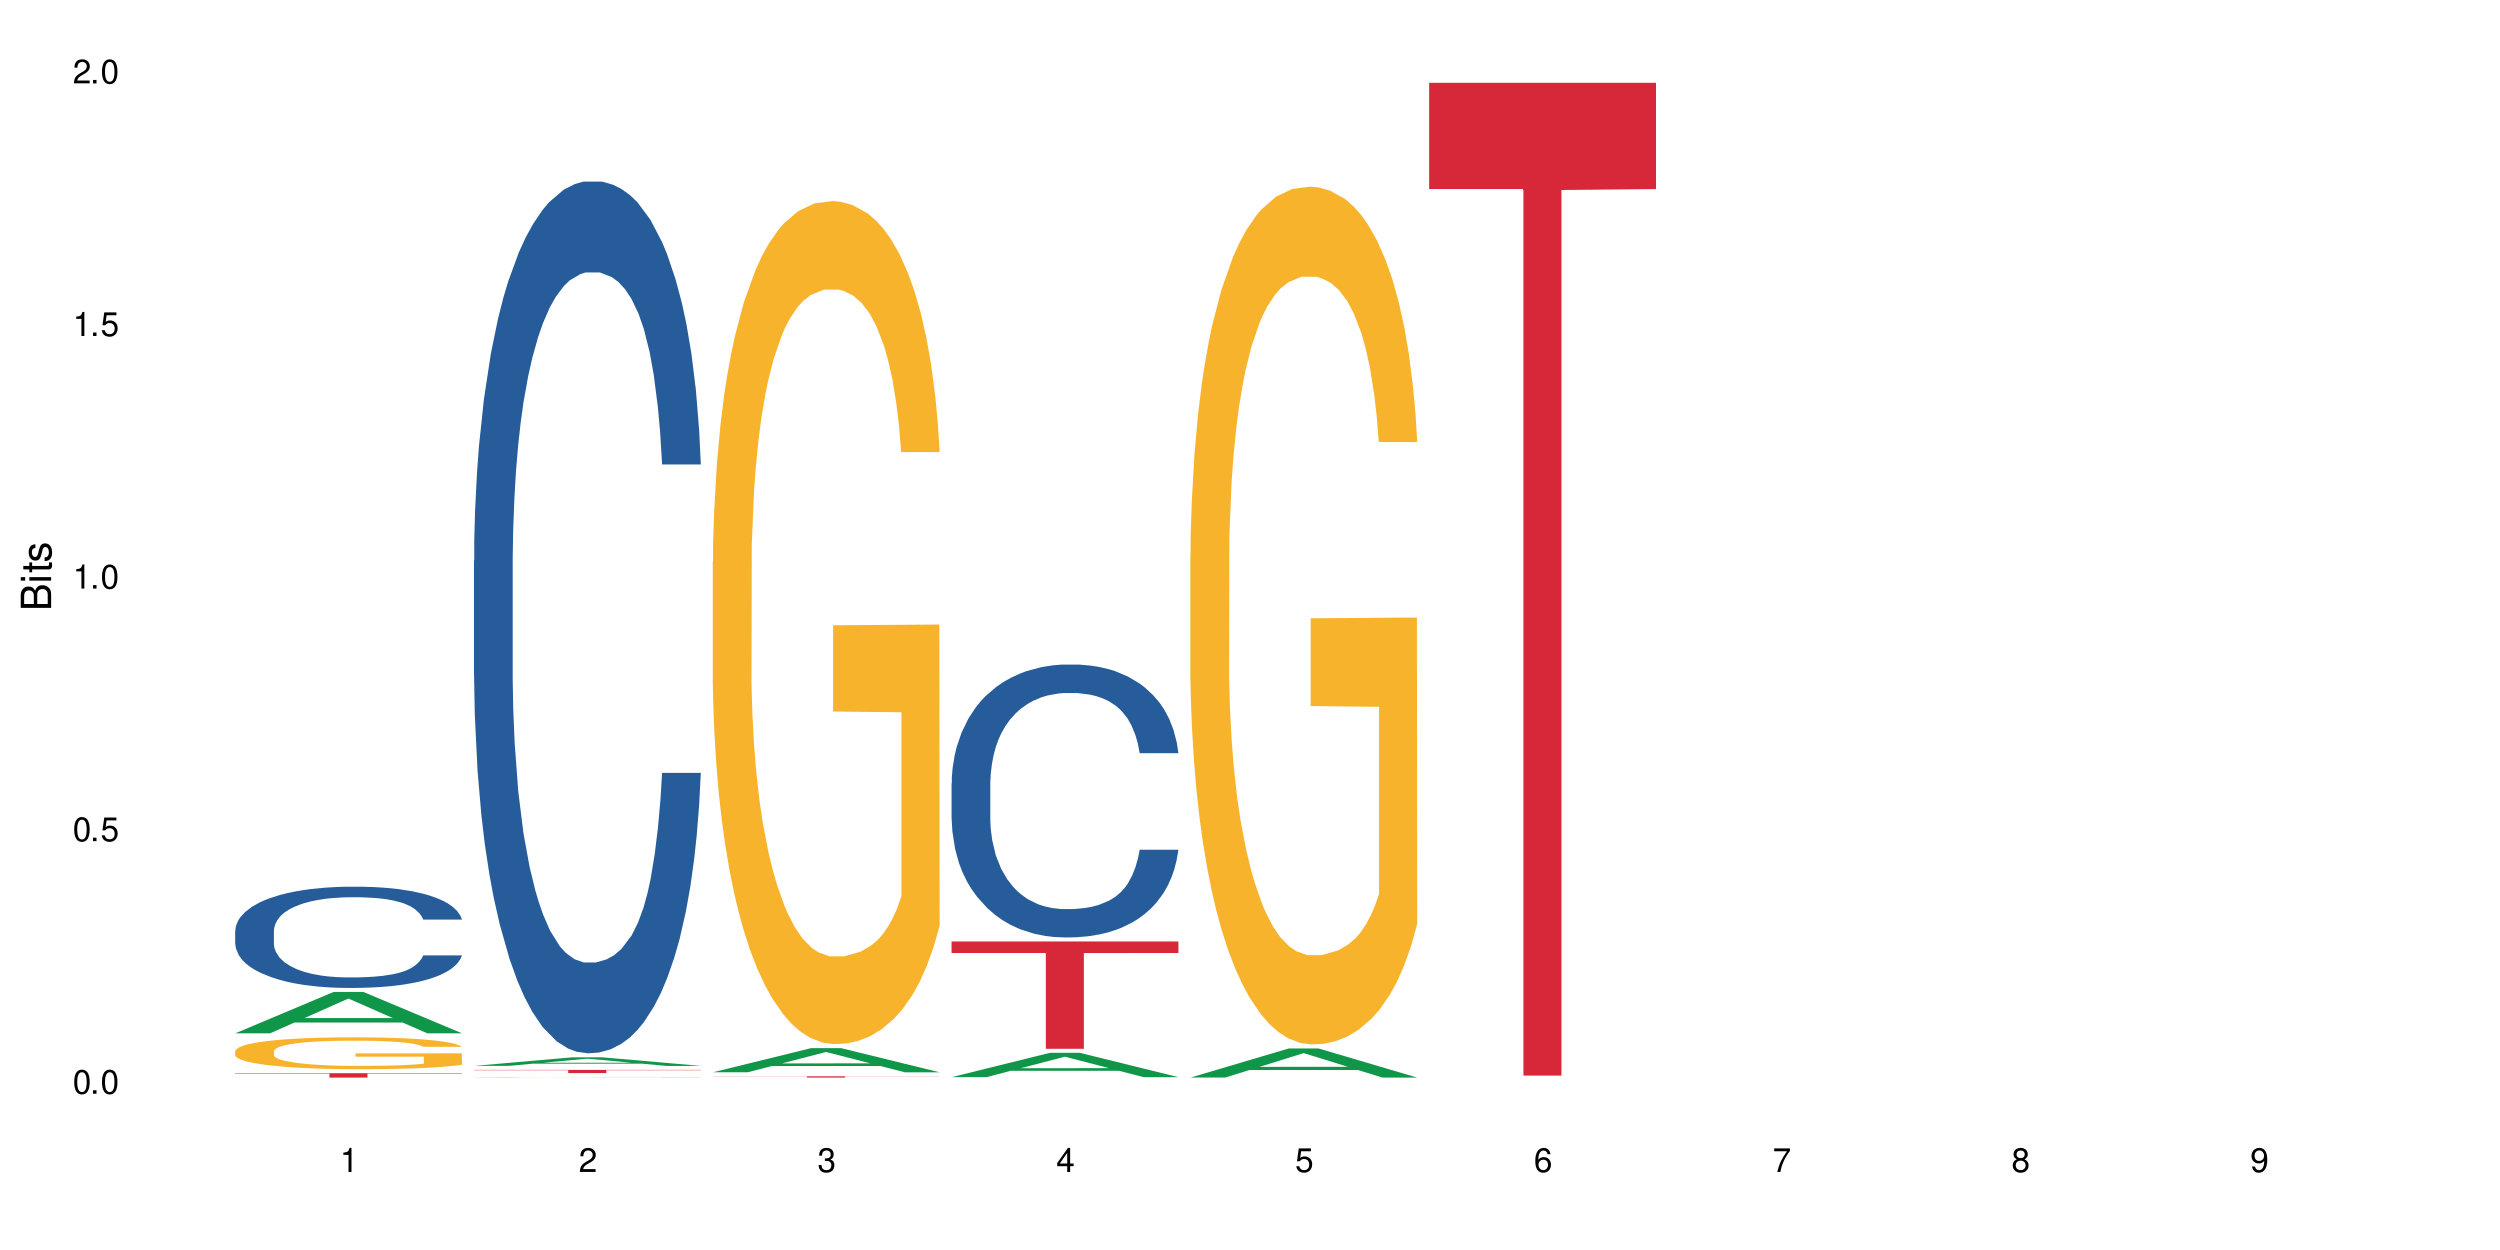 <?xml version="1.0" encoding="UTF-8"?>
<svg xmlns="http://www.w3.org/2000/svg" xmlns:xlink="http://www.w3.org/1999/xlink" width="720" height="360" viewBox="0 0 720 360">
<defs>
<g>
<g id="glyph-0-0">
</g>
<g id="glyph-0-1">
<path d="M 2.641 -6.938 C 2 -6.938 1.422 -6.656 1.078 -6.172 C 0.641 -5.562 0.406 -4.641 0.406 -3.359 C 0.406 -1.016 1.188 0.219 2.641 0.219 C 4.078 0.219 4.859 -1.016 4.859 -3.297 C 4.859 -4.641 4.656 -5.547 4.203 -6.172 C 3.844 -6.656 3.281 -6.938 2.641 -6.938 Z M 2.641 -6.188 C 3.547 -6.188 4 -5.25 4 -3.375 C 4 -1.406 3.562 -0.484 2.625 -0.484 C 1.734 -0.484 1.281 -1.438 1.281 -3.344 C 1.281 -5.25 1.734 -6.188 2.641 -6.188 Z M 2.641 -6.188 "/>
</g>
<g id="glyph-0-2">
<path d="M 1.828 -1 L 0.828 -1 L 0.828 0 L 1.828 0 Z M 1.828 -1 "/>
</g>
<g id="glyph-0-3">
<path d="M 4.562 -6.797 L 1.062 -6.797 L 0.547 -3.094 L 1.328 -3.094 C 1.719 -3.562 2.047 -3.734 2.578 -3.734 C 3.484 -3.734 4.062 -3.109 4.062 -2.094 C 4.062 -1.125 3.484 -0.531 2.578 -0.531 C 1.828 -0.531 1.375 -0.906 1.188 -1.672 L 0.328 -1.672 C 0.453 -1.109 0.547 -0.844 0.75 -0.594 C 1.125 -0.078 1.828 0.219 2.594 0.219 C 3.969 0.219 4.922 -0.781 4.922 -2.219 C 4.922 -3.562 4.031 -4.484 2.719 -4.484 C 2.25 -4.484 1.859 -4.359 1.469 -4.062 L 1.734 -5.969 L 4.562 -5.969 Z M 4.562 -6.797 "/>
</g>
<g id="glyph-0-4">
<path d="M 2.484 -4.938 L 2.484 0 L 3.328 0 L 3.328 -6.938 L 2.766 -6.938 C 2.469 -5.875 2.281 -5.734 0.984 -5.562 L 0.984 -4.938 Z M 2.484 -4.938 "/>
</g>
<g id="glyph-0-5">
<path d="M 4.859 -0.828 L 1.281 -0.828 C 1.359 -1.406 1.672 -1.781 2.5 -2.281 L 3.469 -2.828 C 4.406 -3.344 4.906 -4.062 4.906 -4.906 C 4.906 -5.484 4.672 -6.031 4.266 -6.406 C 3.859 -6.766 3.375 -6.938 2.719 -6.938 C 1.859 -6.938 1.219 -6.625 0.844 -6.031 C 0.609 -5.672 0.5 -5.234 0.484 -4.531 L 1.328 -4.531 C 1.359 -5.016 1.406 -5.281 1.531 -5.516 C 1.75 -5.938 2.188 -6.203 2.703 -6.203 C 3.469 -6.203 4.031 -5.641 4.031 -4.891 C 4.031 -4.344 3.719 -3.859 3.125 -3.516 L 2.234 -3 C 0.812 -2.172 0.406 -1.531 0.328 -0.016 L 4.859 -0.016 Z M 4.859 -0.828 "/>
</g>
<g id="glyph-0-6">
<path d="M 2.125 -3.188 L 2.578 -3.188 C 3.5 -3.188 3.984 -2.766 3.984 -1.922 C 3.984 -1.062 3.469 -0.531 2.594 -0.531 C 1.656 -0.531 1.203 -1 1.156 -2.016 L 0.312 -2.016 C 0.344 -1.453 0.438 -1.094 0.609 -0.781 C 0.953 -0.109 1.625 0.219 2.547 0.219 C 3.953 0.219 4.859 -0.625 4.859 -1.938 C 4.859 -2.828 4.516 -3.297 3.703 -3.594 C 4.344 -3.844 4.656 -4.328 4.656 -5.031 C 4.656 -6.219 3.875 -6.938 2.578 -6.938 C 1.203 -6.938 0.484 -6.172 0.453 -4.703 L 1.297 -4.703 C 1.312 -5.125 1.344 -5.359 1.453 -5.578 C 1.641 -5.969 2.062 -6.203 2.594 -6.203 C 3.344 -6.203 3.797 -5.75 3.797 -5 C 3.797 -4.516 3.609 -4.219 3.25 -4.047 C 3.016 -3.953 2.703 -3.922 2.125 -3.906 Z M 2.125 -3.188 "/>
</g>
<g id="glyph-0-7">
<path d="M 3.141 -1.672 L 3.141 0 L 3.984 0 L 3.984 -1.672 L 4.984 -1.672 L 4.984 -2.438 L 3.984 -2.438 L 3.984 -6.938 L 3.359 -6.938 L 0.266 -2.578 L 0.266 -1.672 Z M 3.141 -2.438 L 1 -2.438 L 3.141 -5.5 Z M 3.141 -2.438 "/>
</g>
<g id="glyph-0-8">
<path d="M 4.781 -5.125 C 4.609 -6.266 3.891 -6.938 2.844 -6.938 C 2.094 -6.938 1.422 -6.578 1.031 -5.953 C 0.594 -5.266 0.406 -4.422 0.406 -3.172 C 0.406 -2 0.578 -1.25 0.984 -0.641 C 1.359 -0.078 1.953 0.219 2.703 0.219 C 3.984 0.219 4.922 -0.75 4.922 -2.094 C 4.922 -3.375 4.062 -4.281 2.844 -4.281 C 2.172 -4.281 1.641 -4.031 1.281 -3.516 C 1.281 -5.234 1.828 -6.188 2.797 -6.188 C 3.391 -6.188 3.797 -5.797 3.938 -5.125 Z M 2.734 -3.531 C 3.547 -3.531 4.062 -2.953 4.062 -2.031 C 4.062 -1.156 3.484 -0.531 2.703 -0.531 C 1.922 -0.531 1.328 -1.188 1.328 -2.078 C 1.328 -2.938 1.906 -3.531 2.734 -3.531 Z M 2.734 -3.531 "/>
</g>
<g id="glyph-0-9">
<path d="M 4.984 -6.797 L 0.438 -6.797 L 0.438 -5.969 L 4.109 -5.969 C 2.5 -3.656 1.828 -2.234 1.328 0 L 2.219 0 C 2.594 -2.172 3.453 -4.047 4.984 -6.094 Z M 4.984 -6.797 "/>
</g>
<g id="glyph-0-10">
<path d="M 3.75 -3.656 C 4.469 -4.094 4.688 -4.438 4.688 -5.078 C 4.688 -6.172 3.844 -6.938 2.641 -6.938 C 1.438 -6.938 0.594 -6.172 0.594 -5.094 C 0.594 -4.438 0.812 -4.094 1.516 -3.656 C 0.734 -3.266 0.359 -2.703 0.359 -1.922 C 0.359 -0.656 1.281 0.219 2.641 0.219 C 3.984 0.219 4.922 -0.656 4.922 -1.922 C 4.922 -2.703 4.531 -3.266 3.75 -3.656 Z M 2.641 -6.188 C 3.359 -6.188 3.812 -5.75 3.812 -5.062 C 3.812 -4.406 3.344 -3.984 2.641 -3.984 C 1.922 -3.984 1.453 -4.406 1.453 -5.078 C 1.453 -5.75 1.922 -6.188 2.641 -6.188 Z M 2.641 -3.266 C 3.484 -3.266 4.062 -2.719 4.062 -1.906 C 4.062 -1.078 3.484 -0.531 2.625 -0.531 C 1.797 -0.531 1.219 -1.094 1.219 -1.906 C 1.219 -2.719 1.781 -3.266 2.641 -3.266 Z M 2.641 -3.266 "/>
</g>
<g id="glyph-0-11">
<path d="M 0.516 -1.578 C 0.672 -0.453 1.406 0.219 2.438 0.219 C 3.188 0.219 3.859 -0.141 4.266 -0.766 C 4.688 -1.453 4.891 -2.297 4.891 -3.547 C 4.891 -4.719 4.703 -5.453 4.312 -6.078 C 3.938 -6.641 3.344 -6.938 2.594 -6.938 C 1.297 -6.938 0.359 -5.969 0.359 -4.625 C 0.359 -3.344 1.234 -2.453 2.453 -2.453 C 3.094 -2.453 3.578 -2.672 4.016 -3.203 C 4 -1.484 3.469 -0.531 2.5 -0.531 C 1.906 -0.531 1.484 -0.906 1.359 -1.578 Z M 2.578 -6.203 C 3.375 -6.203 3.969 -5.531 3.969 -4.641 C 3.969 -3.797 3.391 -3.188 2.547 -3.188 C 1.734 -3.188 1.234 -3.766 1.234 -4.688 C 1.234 -5.562 1.797 -6.203 2.578 -6.203 Z M 2.578 -6.203 "/>
</g>
<g id="glyph-1-0">
</g>
<g id="glyph-1-1">
<path d="M 0 -0.953 L 0 -4.891 C 0 -5.719 -0.234 -6.344 -0.734 -6.797 C -1.188 -7.234 -1.812 -7.469 -2.5 -7.469 C -3.547 -7.469 -4.188 -7 -4.625 -5.875 C -4.984 -6.688 -5.625 -7.094 -6.531 -7.094 C -7.172 -7.094 -7.734 -6.859 -8.141 -6.391 C -8.562 -5.922 -8.75 -5.344 -8.75 -4.5 L -8.75 -0.953 Z M -4.984 -2.062 L -7.766 -2.062 L -7.766 -4.219 C -7.766 -4.844 -7.688 -5.203 -7.453 -5.5 C -7.219 -5.812 -6.859 -5.969 -6.375 -5.969 C -5.891 -5.969 -5.531 -5.812 -5.297 -5.5 C -5.062 -5.203 -4.984 -4.844 -4.984 -4.219 Z M -0.984 -2.062 L -4 -2.062 L -4 -4.781 C -4 -5.766 -3.438 -6.359 -2.484 -6.359 C -1.547 -6.359 -0.984 -5.766 -0.984 -4.781 Z M -0.984 -2.062 "/>
</g>
<g id="glyph-1-2">
<path d="M -6.281 -1.797 L -6.281 -0.797 L 0 -0.797 L 0 -1.797 Z M -8.75 -1.797 L -8.75 -0.797 L -7.484 -0.797 L -7.484 -1.797 Z M -8.75 -1.797 "/>
</g>
<g id="glyph-1-3">
<path d="M -6.281 -3.047 L -6.281 -2.016 L -8.016 -2.016 L -8.016 -1.016 L -6.281 -1.016 L -6.281 -0.172 L -5.469 -0.172 L -5.469 -1.016 L -0.719 -1.016 C -0.078 -1.016 0.281 -1.453 0.281 -2.234 C 0.281 -2.5 0.25 -2.719 0.188 -3.047 L -0.641 -3.047 C -0.609 -2.906 -0.594 -2.766 -0.594 -2.562 C -0.594 -2.141 -0.719 -2.016 -1.156 -2.016 L -5.469 -2.016 L -5.469 -3.047 Z M -6.281 -3.047 "/>
</g>
<g id="glyph-1-4">
<path d="M -4.531 -5.25 C -5.766 -5.25 -6.469 -4.422 -6.469 -2.969 C -6.469 -1.516 -5.719 -0.562 -4.547 -0.562 C -3.562 -0.562 -3.094 -1.062 -2.734 -2.562 L -2.516 -3.484 C -2.344 -4.188 -2.094 -4.469 -1.641 -4.469 C -1.047 -4.469 -0.641 -3.875 -0.641 -3 C -0.641 -2.453 -0.797 -2 -1.062 -1.75 C -1.25 -1.594 -1.422 -1.531 -1.875 -1.469 L -1.875 -0.406 C -0.422 -0.453 0.281 -1.266 0.281 -2.922 C 0.281 -4.5 -0.5 -5.516 -1.719 -5.516 C -2.656 -5.516 -3.172 -4.984 -3.469 -3.734 L -3.703 -2.766 C -3.891 -1.953 -4.156 -1.609 -4.594 -1.609 C -5.188 -1.609 -5.547 -2.125 -5.547 -2.938 C -5.547 -3.75 -5.203 -4.172 -4.531 -4.203 Z M -4.531 -5.25 "/>
</g>
</g>
</defs>
<rect x="-72" y="-36" width="864" height="432" fill="rgb(100%, 100%, 100%)" fill-opacity="1"/>
<path fill-rule="nonzero" fill="rgb(6.275%, 58.824%, 28.235%)" fill-opacity="1" d="M 67.73 297.598 L 67.801 297.586 L 96.07 285.684 L 104.656 285.684 L 133.066 297.605 L 123.082 297.605 L 115.965 294.496 L 84.762 294.496 L 77.781 297.598 L 67.73 297.598 L 87.766 293.207 L 113.102 293.195 L 100.469 287.633 L 100.328 287.621 L 100.188 287.652 L 87.695 293.195 L 87.766 293.207 Z M 67.73 297.598 "/>
<path fill-rule="nonzero" fill="rgb(14.51%, 36.078%, 60%)" fill-opacity="1" d="M 67.73 268.062 L 67.812 268.039 L 67.812 267.398 L 68.051 266.387 L 68.605 265.105 L 69.164 264.227 L 70.598 262.656 L 72.59 261.137 L 74.664 259.965 L 76.176 259.27 L 77.531 258.738 L 80.637 257.75 L 82.629 257.246 L 84.781 256.793 L 87.41 256.34 L 89.324 256.074 L 93.625 255.648 L 96.812 255.461 L 99.281 255.379 L 104.621 255.379 L 107.809 255.488 L 110.117 255.621 L 112.668 255.832 L 114.82 256.074 L 118.562 256.66 L 121.91 257.406 L 123.426 257.832 L 125.816 258.656 L 127.648 259.457 L 128.922 260.148 L 130.355 261.137 L 131.629 262.336 L 132.586 263.695 L 133.066 264.84 L 121.91 264.84 L 121.352 263.773 L 120.715 262.949 L 119.52 261.855 L 118.324 261.082 L 116.652 260.309 L 115.137 259.805 L 113.066 259.297 L 111.234 258.977 L 109.32 258.738 L 107.488 258.578 L 103.984 258.418 L 99.922 258.418 L 98.406 258.473 L 95.297 258.684 L 93.625 258.871 L 91.234 259.246 L 89.562 259.59 L 87.57 260.125 L 86.215 260.578 L 84.543 261.27 L 83.348 261.883 L 81.992 262.762 L 81.195 263.43 L 80.48 264.176 L 79.84 265.055 L 79.363 265.984 L 79.043 266.973 L 78.887 267.93 L 78.887 272.062 L 79.043 273.02 L 79.441 274.141 L 80.48 275.766 L 81.992 277.18 L 83.746 278.297 L 85.418 279.098 L 86.375 279.469 L 87.648 279.895 L 89.641 280.43 L 92.512 280.961 L 94.184 281.176 L 96.734 281.387 L 99.363 281.496 L 102.867 281.496 L 105.977 281.387 L 108.047 281.254 L 110.199 281.043 L 113.145 280.59 L 114.98 280.164 L 116.57 279.656 L 117.766 279.148 L 118.562 278.723 L 119.758 277.898 L 120.715 276.992 L 121.434 276.059 L 121.91 275.152 L 133.066 275.152 L 132.586 276.219 L 131.871 277.258 L 131.152 278.031 L 130.039 278.965 L 128.762 279.789 L 126.93 280.723 L 125.418 281.336 L 123.426 282 L 121.59 282.508 L 119.602 282.961 L 116.652 283.492 L 114.738 283.758 L 112.668 284 L 110.199 284.211 L 107.09 284.398 L 103.746 284.504 L 100.637 284.531 L 97.289 284.48 L 94.82 284.371 L 91.555 284.133 L 87.492 283.652 L 84.543 283.148 L 82.23 282.641 L 80.238 282.109 L 78.008 281.387 L 75.141 280.215 L 73.387 279.309 L 72.191 278.562 L 70.84 277.523 L 69.883 276.59 L 68.766 275.098 L 67.969 273.207 L 67.73 271.742 Z M 67.73 268.062 "/>
<path fill-rule="nonzero" fill="rgb(96.863%, 70.196%, 16.863%)" fill-opacity="1" d="M 67.73 302.688 L 67.812 302.68 L 67.812 302.512 L 68.129 302.133 L 68.926 301.613 L 69.961 301.188 L 71.078 300.852 L 71.793 300.676 L 72.988 300.426 L 74.023 300.242 L 76.656 299.863 L 80 299.512 L 81.832 299.359 L 83.906 299.219 L 86.852 299.059 L 88.207 299 L 92.352 298.867 L 97.051 298.781 L 102.23 298.758 L 104.621 298.766 L 107.887 298.801 L 112.348 298.891 L 114.898 298.977 L 116.891 299.059 L 118.961 299.168 L 121.512 299.336 L 123.902 299.539 L 125.816 299.738 L 127.727 299.988 L 129.32 300.258 L 130.676 300.551 L 131.871 300.902 L 132.586 301.195 L 133.066 301.488 L 121.988 301.488 L 121.352 301.195 L 120.637 300.969 L 119.441 300.695 L 118.246 300.492 L 117.051 300.332 L 114.82 300.117 L 112.906 299.98 L 110.516 299.863 L 108.207 299.789 L 105.578 299.738 L 103.984 299.723 L 99.762 299.723 L 95.938 299.781 L 93.707 299.848 L 92.113 299.914 L 89.879 300.039 L 88.527 300.141 L 87.73 300.207 L 85.34 300.469 L 83.746 300.703 L 82.871 300.859 L 81.754 301.113 L 80.957 301.34 L 80.082 301.672 L 79.602 301.926 L 78.965 302.496 L 78.887 304.004 L 79.125 304.32 L 79.602 304.664 L 80.238 304.965 L 81.195 305.285 L 82.152 305.527 L 83.824 305.855 L 85.258 306.074 L 86.375 306.215 L 88.527 306.441 L 89.402 306.516 L 91.473 306.668 L 93.625 306.785 L 96.254 306.887 L 98.246 306.938 L 101.434 306.977 L 105.496 306.977 L 110.277 306.926 L 113.305 306.859 L 115.379 306.793 L 116.73 306.734 L 118.406 306.641 L 119.602 306.559 L 120.715 306.465 L 122.07 306.324 L 122.07 304.32 L 102.391 304.312 L 102.391 303.375 L 132.984 303.367 L 133.066 306.641 L 131.391 306.867 L 129.32 307.086 L 127.328 307.254 L 125.258 307.398 L 122.309 307.555 L 119.918 307.656 L 116.254 307.773 L 112.906 307.848 L 109.402 307.898 L 106.293 307.926 L 102.629 307.934 L 99.363 307.914 L 95.855 307.867 L 93.066 307.797 L 90.52 307.715 L 87.969 307.605 L 84.781 307.43 L 82.711 307.289 L 80.559 307.113 L 78.406 306.902 L 76.496 306.676 L 75.219 306.5 L 73.945 306.301 L 72.59 306.047 L 71.316 305.762 L 70.359 305.504 L 69.484 305.211 L 68.848 304.934 L 68.211 304.555 L 67.891 304.254 L 67.73 303.996 Z M 67.73 302.688 "/>
<path fill-rule="nonzero" fill="rgb(83.922%, 15.686%, 22.353%)" fill-opacity="1" d="M 67.73 309.082 L 133.066 309.082 L 133.066 309.219 L 105.836 309.219 L 105.836 310.348 L 94.879 310.348 L 94.879 309.223 L 94.723 309.219 L 67.73 309.219 Z M 67.73 309.082 "/>
<path fill-rule="nonzero" fill="rgb(6.275%, 58.824%, 28.235%)" fill-opacity="1" d="M 136.504 306.977 L 136.574 306.977 L 164.844 304.504 L 173.43 304.504 L 201.836 306.98 L 191.855 306.98 L 184.738 306.332 L 153.535 306.332 L 146.555 306.977 L 136.504 306.977 L 156.535 306.066 L 181.875 306.062 L 169.242 304.91 L 169.102 304.906 L 168.961 304.914 L 156.469 306.062 L 156.535 306.066 Z M 136.504 306.977 "/>
<path fill-rule="nonzero" fill="rgb(14.51%, 36.078%, 60%)" fill-opacity="1" d="M 136.504 161.535 L 136.582 161.305 L 136.582 155.797 L 136.824 147.078 L 137.379 136.062 L 137.938 128.488 L 139.371 114.949 L 141.363 101.871 L 143.434 91.773 L 144.949 85.805 L 146.305 81.215 L 149.41 72.727 L 151.402 68.363 L 153.555 64.465 L 156.184 60.562 L 158.098 58.266 L 162.398 54.598 L 165.586 52.988 L 168.055 52.301 L 173.395 52.301 L 176.582 53.219 L 178.891 54.367 L 181.441 56.203 L 183.594 58.266 L 187.336 63.316 L 190.684 69.742 L 192.195 73.414 L 194.586 80.527 L 196.418 87.41 L 197.695 93.379 L 199.129 101.871 L 200.402 112.195 L 201.359 123.898 L 201.836 133.766 L 190.684 133.766 L 190.125 124.586 L 189.488 117.473 L 188.293 108.066 L 187.098 101.41 L 185.426 94.754 L 183.91 90.395 L 181.84 86.035 L 180.008 83.281 L 178.094 81.215 L 176.262 79.84 L 172.758 78.461 L 168.691 78.461 L 167.18 78.922 L 164.07 80.758 L 162.398 82.363 L 160.008 85.574 L 158.336 88.559 L 156.344 93.148 L 154.988 97.051 L 153.316 103.016 L 152.121 108.293 L 150.766 115.867 L 149.969 121.605 L 149.25 128.031 L 148.613 135.602 L 148.137 143.637 L 147.816 152.125 L 147.66 160.387 L 147.66 195.957 L 147.816 204.219 L 148.215 213.855 L 149.25 227.855 L 150.766 240.016 L 152.52 249.656 L 154.191 256.539 L 155.148 259.754 L 156.422 263.426 L 158.414 268.016 L 161.281 272.605 L 162.957 274.441 L 165.504 276.277 L 168.137 277.195 L 171.641 277.195 L 174.746 276.277 L 176.82 275.129 L 178.973 273.293 L 181.918 269.391 L 183.75 265.719 L 185.344 261.359 L 186.539 257 L 187.336 253.328 L 188.531 246.215 L 189.488 238.41 L 190.203 230.379 L 190.684 222.578 L 201.836 222.578 L 201.359 231.758 L 200.645 240.707 L 199.926 247.359 L 198.809 255.395 L 197.535 262.508 L 195.703 270.539 L 194.188 275.816 L 192.195 281.555 L 190.363 285.914 L 188.371 289.816 L 185.426 294.406 L 183.512 296.699 L 181.441 298.766 L 178.973 300.602 L 175.863 302.207 L 172.516 303.125 L 169.41 303.355 L 166.062 302.895 L 163.594 301.977 L 160.328 299.914 L 156.262 295.781 L 153.316 291.422 L 151.004 287.062 L 149.012 282.473 L 146.781 276.277 L 143.914 266.18 L 142.16 258.375 L 140.965 251.949 L 139.609 243 L 138.656 234.969 L 137.539 222.117 L 136.742 205.824 L 136.504 193.203 Z M 136.504 161.535 "/>
<path fill-rule="nonzero" fill="rgb(96.863%, 70.196%, 16.863%)" fill-opacity="1" d="M 136.504 310.262 L 136.582 310.262 L 136.902 310.254 L 137.699 310.246 L 138.734 310.238 L 139.852 310.234 L 140.566 310.23 L 141.762 310.227 L 142.797 310.227 L 145.426 310.219 L 148.773 310.215 L 150.605 310.211 L 152.68 310.207 L 156.98 310.207 L 161.125 310.203 L 183.672 310.203 L 185.664 310.207 L 187.734 310.207 L 190.285 310.211 L 192.676 310.215 L 194.586 310.219 L 196.5 310.223 L 198.094 310.227 L 199.449 310.23 L 200.645 310.234 L 201.359 310.238 L 201.836 310.246 L 190.762 310.246 L 190.125 310.238 L 189.41 310.238 L 188.215 310.23 L 187.02 310.23 L 185.824 310.227 L 183.594 310.223 L 181.68 310.223 L 179.289 310.219 L 174.348 310.219 L 172.758 310.215 L 168.535 310.215 L 164.707 310.219 L 160.883 310.219 L 158.652 310.223 L 156.504 310.223 L 154.113 310.227 L 152.52 310.23 L 151.641 310.234 L 150.527 310.238 L 149.73 310.242 L 148.852 310.246 L 148.375 310.25 L 147.738 310.262 L 147.66 310.285 L 147.898 310.289 L 148.375 310.293 L 149.012 310.301 L 150.926 310.309 L 152.598 310.312 L 154.031 310.316 L 155.148 310.32 L 157.301 310.324 L 160.246 310.324 L 162.398 310.328 L 167.02 310.328 L 170.207 310.332 L 174.27 310.332 L 179.051 310.328 L 185.504 310.328 L 187.176 310.324 L 189.488 310.324 L 190.844 310.32 L 190.844 310.289 L 171.164 310.289 L 171.164 310.273 L 201.758 310.273 L 201.836 310.324 L 200.164 310.328 L 198.094 310.332 L 196.102 310.336 L 194.031 310.336 L 191.082 310.34 L 188.691 310.34 L 185.027 310.344 L 175.066 310.344 L 171.402 310.348 L 168.137 310.344 L 159.289 310.344 L 156.742 310.34 L 153.555 310.336 L 151.484 310.336 L 147.18 310.328 L 145.27 310.324 L 143.992 310.324 L 142.719 310.32 L 141.363 310.316 L 140.09 310.312 L 139.133 310.309 L 138.258 310.305 L 137.617 310.297 L 136.98 310.293 L 136.664 310.289 L 136.504 310.285 Z M 136.504 310.262 "/>
<path fill-rule="nonzero" fill="rgb(83.922%, 15.686%, 22.353%)" fill-opacity="1" d="M 136.504 308.129 L 201.836 308.129 L 201.836 308.23 L 174.609 308.23 L 174.609 309.051 L 163.652 309.051 L 163.652 308.23 L 136.504 308.23 Z M 136.504 308.129 "/>
<path fill-rule="nonzero" fill="rgb(6.275%, 58.824%, 28.235%)" fill-opacity="1" d="M 205.277 308.816 L 205.348 308.812 L 233.617 301.859 L 242.203 301.859 L 270.609 308.824 L 260.629 308.824 L 253.508 307.008 L 222.309 307.008 L 215.328 308.816 L 205.277 308.816 L 225.309 306.254 L 250.648 306.246 L 238.012 302.996 L 237.875 302.992 L 237.734 303.012 L 225.238 306.246 L 225.309 306.254 Z M 205.277 308.816 "/>
<path fill-rule="nonzero" fill="rgb(96.863%, 70.196%, 16.863%)" fill-opacity="1" d="M 205.277 161.902 L 205.355 161.68 L 205.355 157.246 L 205.676 147.27 L 206.473 133.52 L 207.508 122.211 L 208.621 113.344 L 209.34 108.688 L 210.535 102.035 L 211.57 97.156 L 214.199 87.18 L 217.547 77.867 L 219.379 73.875 L 221.449 70.105 L 224.398 65.891 L 225.754 64.34 L 229.895 60.793 L 234.598 58.574 L 239.777 57.91 L 242.168 58.133 L 245.434 59.02 L 249.895 61.457 L 252.445 63.676 L 254.438 65.891 L 256.508 68.773 L 259.059 73.211 L 261.449 78.531 L 263.359 83.852 L 265.273 90.504 L 266.867 97.602 L 268.219 105.359 L 269.414 114.672 L 270.133 122.434 L 270.609 130.195 L 259.535 130.195 L 258.898 122.434 L 258.18 116.449 L 256.984 109.129 L 255.789 103.809 L 254.594 99.598 L 252.363 93.832 L 250.453 90.281 L 248.062 87.18 L 245.75 85.184 L 243.121 83.852 L 241.527 83.41 L 237.305 83.41 L 233.48 84.961 L 231.25 86.734 L 229.656 88.508 L 227.426 91.836 L 226.07 94.496 L 225.273 96.27 L 222.883 103.145 L 221.293 109.352 L 220.414 113.566 L 219.301 120.219 L 218.504 126.203 L 217.625 135.074 L 217.148 141.727 L 216.512 156.805 L 216.43 196.715 L 216.672 205.141 L 217.148 214.234 L 217.785 222.215 L 218.742 230.641 L 219.699 237.07 L 221.371 245.719 L 222.805 251.484 L 223.922 255.254 L 226.07 261.242 L 226.949 263.234 L 229.02 267.227 L 231.172 270.332 L 233.801 272.992 L 235.793 274.324 L 238.98 275.43 L 243.043 275.43 L 247.824 274.102 L 250.852 272.328 L 252.922 270.555 L 254.277 269 L 255.949 266.562 L 257.145 264.344 L 258.262 261.906 L 259.613 258.137 L 259.613 205.141 L 239.934 204.918 L 239.934 180.086 L 270.531 179.863 L 270.609 266.562 L 268.938 272.551 L 266.867 278.312 L 264.875 282.75 L 262.801 286.52 L 259.855 290.73 L 257.465 293.391 L 253.801 296.496 L 250.453 298.492 L 246.945 299.824 L 243.84 300.488 L 240.176 300.711 L 236.906 300.266 L 233.402 298.934 L 230.613 297.16 L 228.062 294.945 L 225.516 292.062 L 222.328 287.406 L 220.254 283.637 L 218.105 278.98 L 215.953 273.438 L 214.039 267.449 L 212.766 262.793 L 211.492 257.473 L 210.137 250.82 L 208.863 243.281 L 207.906 236.406 L 207.027 228.645 L 206.391 221.328 L 205.754 211.352 L 205.438 203.367 L 205.277 196.492 Z M 205.277 161.902 "/>
<path fill-rule="nonzero" fill="rgb(83.922%, 15.686%, 22.353%)" fill-opacity="1" d="M 205.277 309.977 L 270.609 309.977 L 270.609 310.016 L 243.383 310.016 L 243.383 310.348 L 232.426 310.348 L 232.426 310.016 L 205.277 310.016 Z M 205.277 309.977 "/>
<path fill-rule="nonzero" fill="rgb(6.275%, 58.824%, 28.235%)" fill-opacity="1" d="M 274.051 310.219 L 274.117 310.211 L 302.387 303.211 L 310.973 303.211 L 339.383 310.227 L 329.402 310.227 L 322.281 308.395 L 291.082 308.395 L 284.102 310.219 L 274.051 310.219 L 294.082 307.637 L 319.422 307.629 L 306.785 304.355 L 306.645 304.352 L 306.508 304.371 L 294.012 307.629 L 294.082 307.637 Z M 274.051 310.219 "/>
<path fill-rule="nonzero" fill="rgb(14.51%, 36.078%, 60%)" fill-opacity="1" d="M 274.051 225.605 L 274.129 225.535 L 274.129 223.809 L 274.367 221.082 L 274.926 217.633 L 275.484 215.262 L 276.918 211.023 L 278.91 206.93 L 280.98 203.77 L 282.496 201.902 L 283.848 200.465 L 286.957 197.809 L 288.949 196.441 L 291.102 195.223 L 293.73 194 L 295.641 193.281 L 299.945 192.133 L 303.129 191.629 L 305.602 191.414 L 310.938 191.414 L 314.125 191.699 L 316.438 192.059 L 318.984 192.633 L 321.137 193.281 L 324.883 194.863 L 328.23 196.871 L 329.742 198.023 L 332.133 200.25 L 333.965 202.402 L 335.238 204.273 L 336.676 206.93 L 337.949 210.16 L 338.906 213.824 L 339.383 216.914 L 328.23 216.914 L 327.672 214.039 L 327.035 211.812 L 325.84 208.867 L 324.645 206.785 L 322.969 204.703 L 321.457 203.336 L 319.383 201.973 L 317.551 201.109 L 315.641 200.465 L 313.809 200.035 L 310.301 199.602 L 306.238 199.602 L 304.723 199.746 L 301.617 200.32 L 299.945 200.824 L 297.555 201.828 L 295.879 202.762 L 293.887 204.199 L 292.535 205.422 L 290.859 207.289 L 289.664 208.941 L 288.312 211.312 L 287.516 213.105 L 286.797 215.117 L 286.16 217.488 L 285.684 220.004 L 285.363 222.66 L 285.203 225.246 L 285.203 236.379 L 285.363 238.965 L 285.762 241.984 L 286.797 246.363 L 288.312 250.172 L 290.062 253.188 L 291.738 255.344 L 292.691 256.352 L 293.969 257.5 L 295.961 258.938 L 298.828 260.371 L 300.5 260.945 L 303.051 261.523 L 305.68 261.809 L 309.188 261.809 L 312.293 261.523 L 314.363 261.164 L 316.516 260.59 L 319.465 259.367 L 321.297 258.219 L 322.891 256.852 L 324.086 255.488 L 324.883 254.34 L 326.078 252.113 L 327.035 249.668 L 327.75 247.156 L 328.23 244.715 L 339.383 244.715 L 338.906 247.586 L 338.188 250.387 L 337.473 252.473 L 336.355 254.984 L 335.082 257.211 L 333.25 259.727 L 331.734 261.379 L 329.742 263.176 L 327.91 264.539 L 325.918 265.762 L 322.969 267.195 L 321.059 267.914 L 318.984 268.562 L 316.516 269.137 L 313.41 269.641 L 310.062 269.926 L 306.957 269.996 L 303.609 269.855 L 301.141 269.566 L 297.871 268.922 L 293.809 267.629 L 290.859 266.262 L 288.551 264.898 L 286.559 263.461 L 284.328 261.523 L 281.457 258.359 L 279.707 255.918 L 278.512 253.906 L 277.156 251.105 L 276.199 248.594 L 275.086 244.57 L 274.289 239.469 L 274.051 235.52 Z M 274.051 225.605 "/>
<path fill-rule="nonzero" fill="rgb(83.922%, 15.686%, 22.353%)" fill-opacity="1" d="M 274.051 271.148 L 339.383 271.148 L 339.383 274.457 L 312.152 274.488 L 312.152 302.059 L 301.199 302.059 L 301.199 274.516 L 301.039 274.457 L 274.051 274.457 Z M 274.051 271.148 "/>
<path fill-rule="nonzero" fill="rgb(6.275%, 58.824%, 28.235%)" fill-opacity="1" d="M 342.82 310.336 L 342.891 310.328 L 371.16 301.961 L 379.746 301.961 L 408.156 310.348 L 398.176 310.348 L 391.055 308.156 L 359.852 308.156 L 352.875 310.336 L 342.82 310.336 L 362.855 307.25 L 388.191 307.242 L 375.559 303.328 L 375.418 303.32 L 375.281 303.344 L 362.785 307.242 L 362.855 307.25 Z M 342.82 310.336 "/>
<path fill-rule="nonzero" fill="rgb(96.863%, 70.196%, 16.863%)" fill-opacity="1" d="M 342.82 159.566 L 342.902 159.344 L 342.902 154.828 L 343.219 144.676 L 344.016 130.688 L 345.051 119.18 L 346.168 110.156 L 346.887 105.418 L 348.082 98.648 L 349.117 93.684 L 351.746 83.531 L 355.094 74.055 L 356.926 69.996 L 358.996 66.16 L 361.945 61.871 L 363.297 60.293 L 367.441 56.684 L 372.141 54.426 L 377.32 53.75 L 379.711 53.977 L 382.977 54.879 L 387.441 57.359 L 389.988 59.617 L 391.98 61.871 L 394.055 64.805 L 396.602 69.316 L 398.992 74.734 L 400.906 80.148 L 402.816 86.918 L 404.41 94.137 L 405.766 102.035 L 406.961 111.508 L 407.68 119.406 L 408.156 127.305 L 397.082 127.305 L 396.445 119.406 L 395.727 113.316 L 394.531 105.867 L 393.336 100.453 L 392.141 96.168 L 389.91 90.301 L 387.996 86.691 L 385.609 83.531 L 383.297 81.5 L 380.668 80.148 L 379.074 79.695 L 374.852 79.695 L 371.027 81.277 L 368.797 83.082 L 367.203 84.887 L 364.973 88.27 L 363.617 90.977 L 362.82 92.781 L 360.43 99.777 L 358.836 106.094 L 357.961 110.383 L 356.844 117.148 L 356.047 123.242 L 355.172 132.266 L 354.695 139.035 L 354.055 154.379 L 353.977 194.992 L 354.215 203.566 L 354.695 212.816 L 355.332 220.938 L 356.285 229.512 L 357.242 236.055 L 358.918 244.855 L 360.352 250.719 L 361.465 254.555 L 363.617 260.648 L 364.492 262.68 L 366.566 266.738 L 368.715 269.898 L 371.344 272.605 L 373.336 273.961 L 376.523 275.086 L 380.59 275.086 L 385.367 273.734 L 388.395 271.93 L 390.469 270.125 L 391.824 268.543 L 393.496 266.062 L 394.691 263.805 L 395.805 261.324 L 397.16 257.488 L 397.16 203.566 L 377.48 203.34 L 377.48 178.07 L 408.074 177.844 L 408.156 266.062 L 406.484 272.156 L 404.41 278.02 L 402.418 282.535 L 400.348 286.367 L 397.398 290.656 L 395.008 293.363 L 391.344 296.523 L 387.996 298.555 L 384.492 299.906 L 381.387 300.582 L 377.719 300.809 L 374.453 300.359 L 370.949 299.004 L 368.16 297.199 L 365.609 294.941 L 363.059 292.008 L 359.871 287.273 L 357.801 283.438 L 355.648 278.699 L 353.5 273.059 L 351.586 266.965 L 350.312 262.227 L 349.035 256.812 L 347.684 250.043 L 346.406 242.371 L 345.449 235.379 L 344.574 227.48 L 343.938 220.035 L 343.301 209.883 L 342.98 201.758 L 342.82 194.766 Z M 342.82 159.566 "/>
<path fill-rule="nonzero" fill="rgb(83.922%, 15.686%, 22.353%)" fill-opacity="1" d="M 411.594 23.844 L 476.93 23.844 L 476.93 54.453 L 449.699 54.719 L 449.699 309.77 L 438.746 309.77 L 438.746 54.988 L 438.586 54.453 L 411.594 54.453 Z M 411.594 23.844 "/>
<g fill="rgb(0%, 0%, 0%)" fill-opacity="1">
<use xlink:href="#glyph-0-1" x="20.965" y="314.993"/>
<use xlink:href="#glyph-0-2" x="25.965" y="314.993"/>
<use xlink:href="#glyph-0-1" x="28.965" y="314.993"/>
</g>
<g fill="rgb(0%, 0%, 0%)" fill-opacity="1">
<use xlink:href="#glyph-0-1" x="20.965" y="242.251"/>
<use xlink:href="#glyph-0-2" x="25.965" y="242.251"/>
<use xlink:href="#glyph-0-3" x="28.965" y="242.251"/>
</g>
<g fill="rgb(0%, 0%, 0%)" fill-opacity="1">
<use xlink:href="#glyph-0-4" x="20.965" y="169.509"/>
<use xlink:href="#glyph-0-2" x="25.965" y="169.509"/>
<use xlink:href="#glyph-0-1" x="28.965" y="169.509"/>
</g>
<g fill="rgb(0%, 0%, 0%)" fill-opacity="1">
<use xlink:href="#glyph-0-4" x="20.965" y="96.767"/>
<use xlink:href="#glyph-0-2" x="25.965" y="96.767"/>
<use xlink:href="#glyph-0-3" x="28.965" y="96.767"/>
</g>
<g fill="rgb(0%, 0%, 0%)" fill-opacity="1">
<use xlink:href="#glyph-0-5" x="20.965" y="24.024"/>
<use xlink:href="#glyph-0-2" x="25.965" y="24.024"/>
<use xlink:href="#glyph-0-1" x="28.965" y="24.024"/>
</g>
<g fill="rgb(0%, 0%, 0%)" fill-opacity="1">
<use xlink:href="#glyph-0-4" x="97.898" y="337.532"/>
</g>
<g fill="rgb(0%, 0%, 0%)" fill-opacity="1">
<use xlink:href="#glyph-0-5" x="166.672" y="337.532"/>
</g>
<g fill="rgb(0%, 0%, 0%)" fill-opacity="1">
<use xlink:href="#glyph-0-6" x="235.445" y="337.532"/>
</g>
<g fill="rgb(0%, 0%, 0%)" fill-opacity="1">
<use xlink:href="#glyph-0-7" x="304.215" y="337.532"/>
</g>
<g fill="rgb(0%, 0%, 0%)" fill-opacity="1">
<use xlink:href="#glyph-0-3" x="372.988" y="337.532"/>
</g>
<g fill="rgb(0%, 0%, 0%)" fill-opacity="1">
<use xlink:href="#glyph-0-8" x="441.762" y="337.532"/>
</g>
<g fill="rgb(0%, 0%, 0%)" fill-opacity="1">
<use xlink:href="#glyph-0-9" x="510.535" y="337.532"/>
</g>
<g fill="rgb(0%, 0%, 0%)" fill-opacity="1">
<use xlink:href="#glyph-0-10" x="579.309" y="337.532"/>
</g>
<g fill="rgb(0%, 0%, 0%)" fill-opacity="1">
<use xlink:href="#glyph-0-11" x="648.078" y="337.532"/>
</g>
<g fill="rgb(0%, 0%, 0%)" fill-opacity="1">
<use xlink:href="#glyph-1-1" x="14.725" y="176.012"/>
<use xlink:href="#glyph-1-2" x="14.725" y="168.012"/>
<use xlink:href="#glyph-1-3" x="14.725" y="165.012"/>
<use xlink:href="#glyph-1-4" x="14.725" y="162.012"/>
</g>
</svg>
